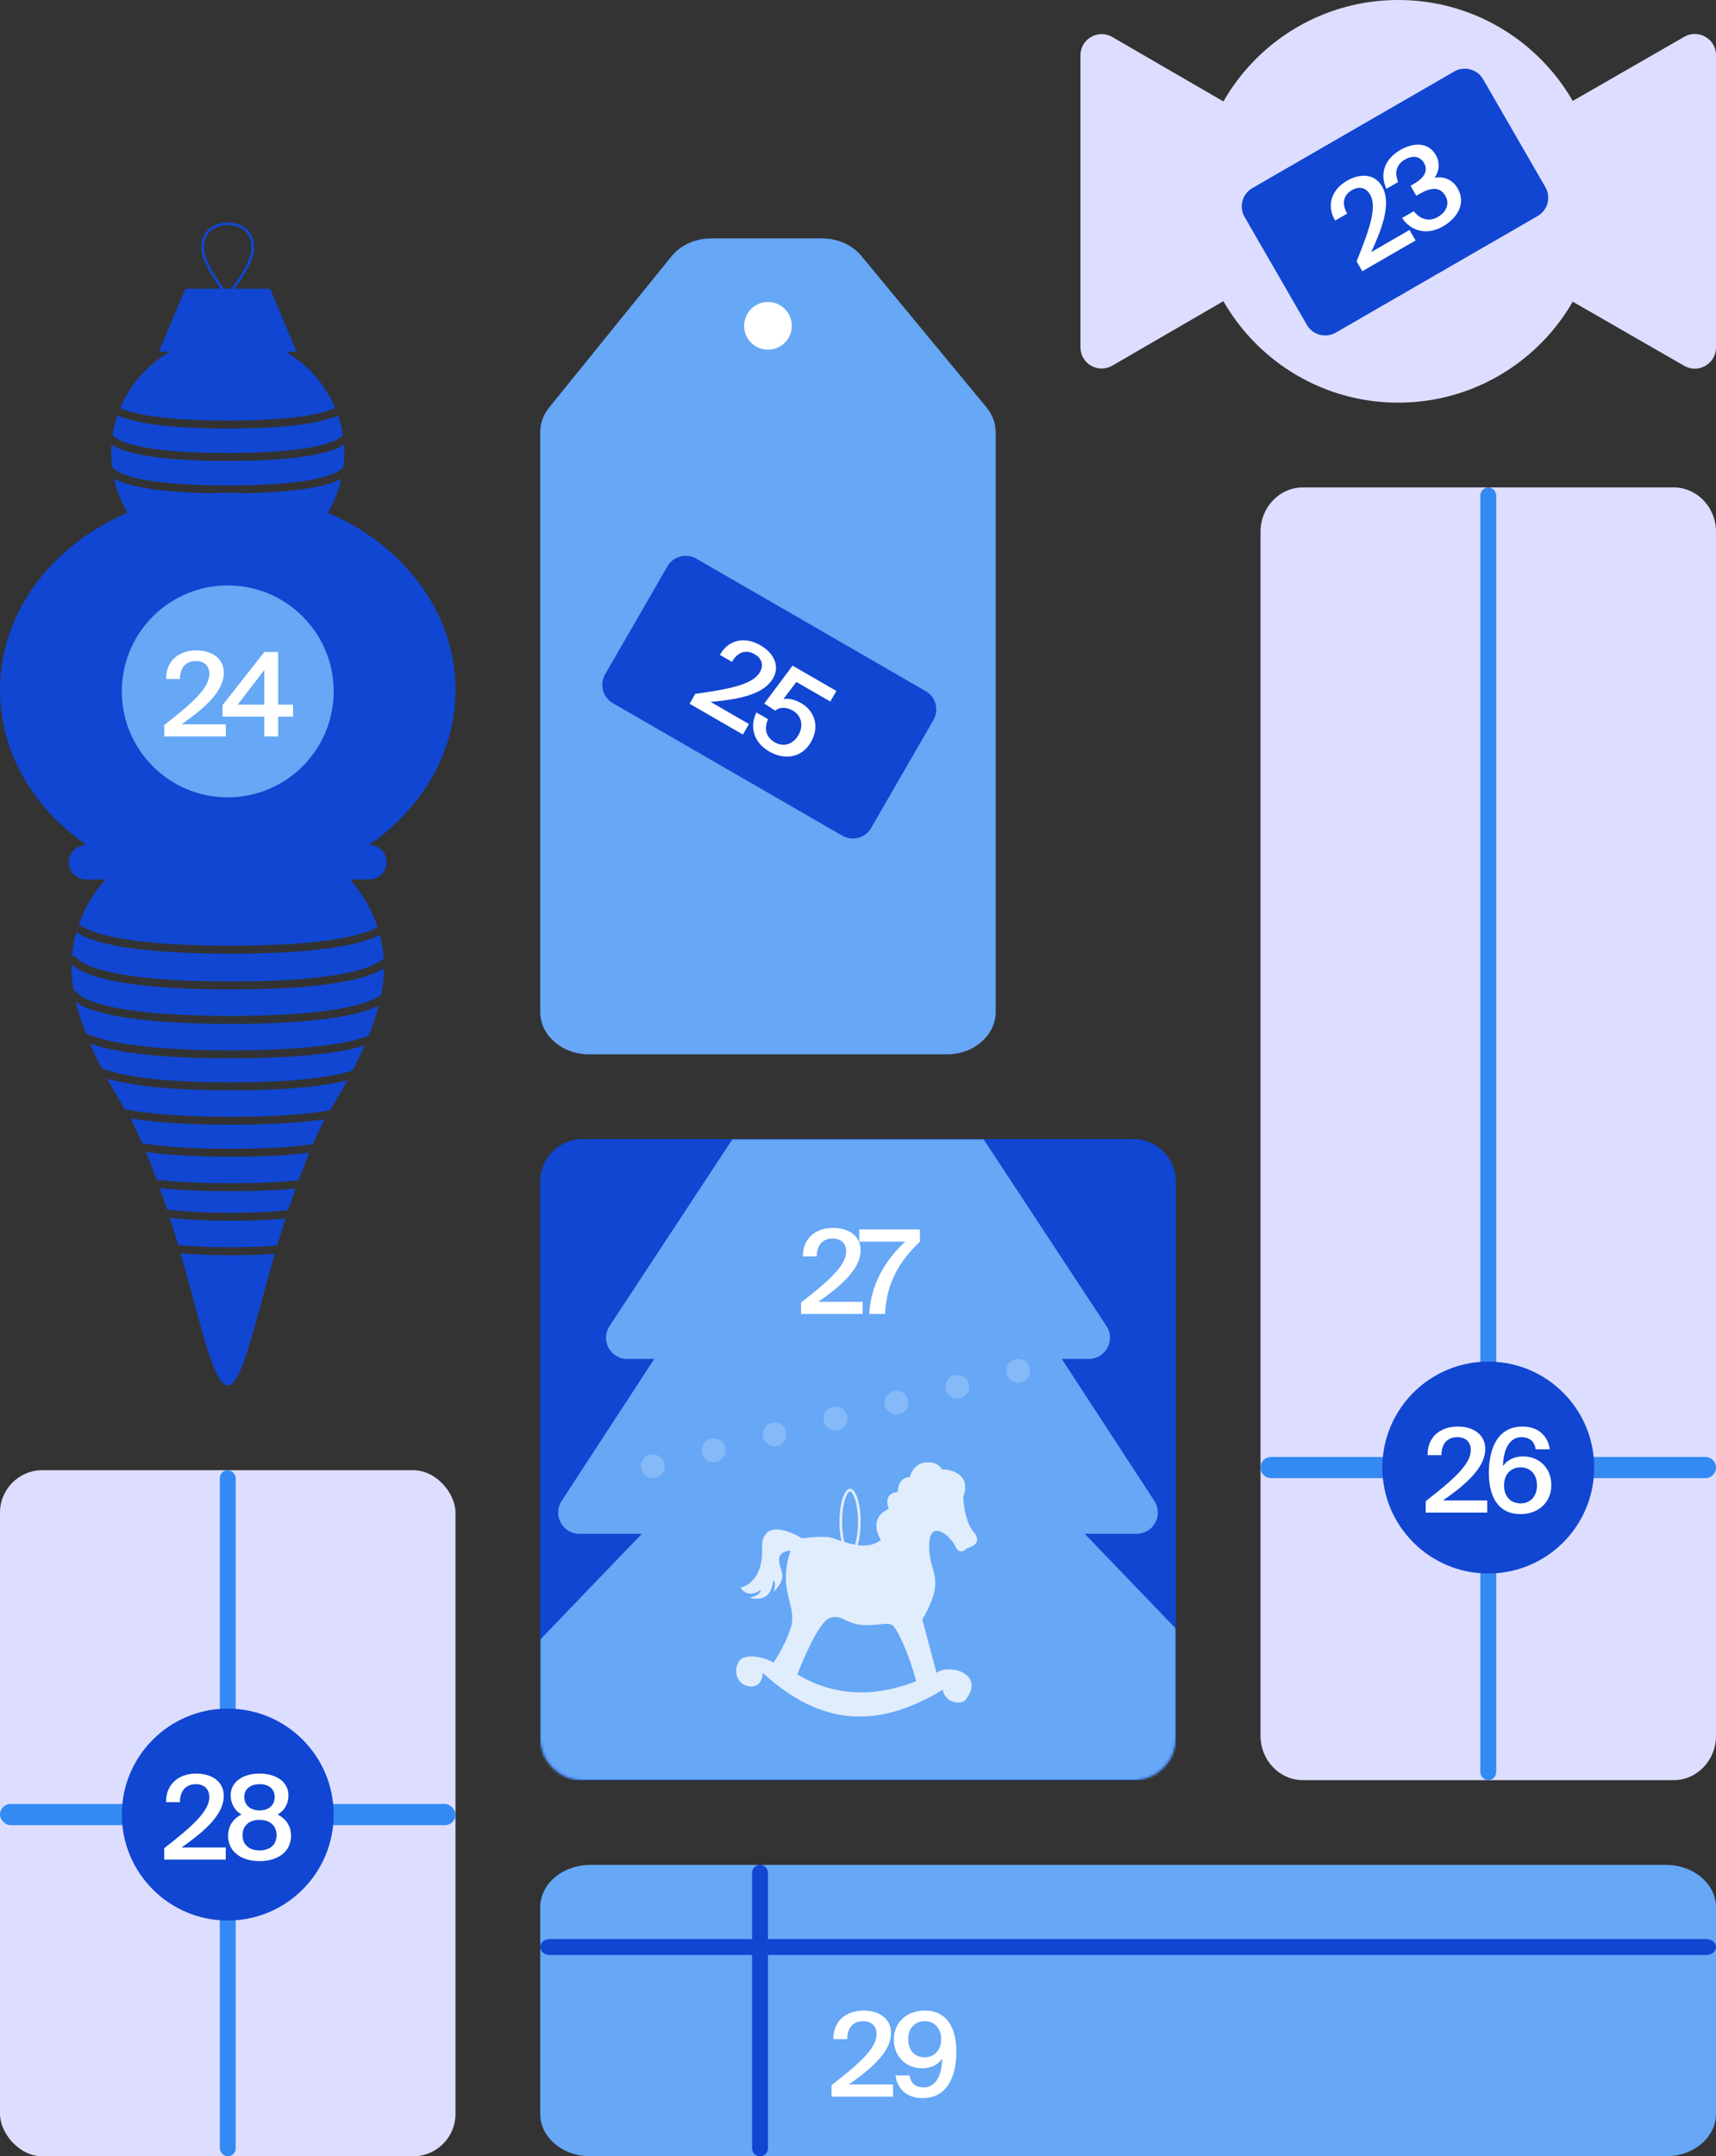 <?xml version="1.0" encoding="UTF-8"?> <svg xmlns="http://www.w3.org/2000/svg" width="648" height="814" fill="none"><rect width="100%" height="100%" fill="#333333" stroke="none"/> <path fill="#66A7F6" d="M629.107 704H222.894C212.459 704 204 711.163 204 720v78c0 8.837 8.459 16 18.894 16h406.213c10.435 0 18.893-7.163 18.893-16v-78c0-8.837-8.458-16-18.893-16Z"></path> <path fill="#1046D1" d="M644.458 732H207.543c-1.956 0-3.543 1.343-3.543 3s1.587 3 3.543 3h436.915c1.956 0 3.542-1.343 3.542-3s-1.586-3-3.542-3Z"></path> <path fill="#1046D1" d="M290 707a3 3 0 1 0-6 0v104a3 3 0 0 0 6 0V707Z"></path> <path fill="#fff" d="M326.1 759c5.896 0 10.384 2.992 10.384 8.448 0 6.6-6.336 12.76-15.972 19.448h16.72v4.576H314v-4.312c10.648-8.272 17.028-13.992 17.028-19.272 0-3.124-1.98-4.884-5.148-4.884-3.036 0-5.94 1.804-5.94 6.776h-5.236c-.132-6.424 4.4-10.78 11.396-10.78Zm29.313 10.824c0-4.268-2.64-6.82-6.204-6.82-3.696 0-6.248 2.552-6.248 6.82 0 4.224 2.552 6.82 6.204 6.82 3.52 0 6.248-2.64 6.248-6.82Zm-6.556 18.172c4.356 0 6.82-4.356 6.952-10.868-1.408 2.068-3.96 3.652-7.656 3.652-5.852 0-10.604-4.224-10.604-10.912 0-6.336 4.752-10.868 11.616-10.868 8.272 0 11.968 6.248 11.968 15.576 0 9.196-3.388 17.468-12.716 17.468-6.688 0-9.768-4.356-10.252-8.58h5.324c.352 3.124 2.508 4.532 5.368 4.532Z"></path> <g clip-path="url(#a)"> <path fill="#DDDEFF" d="M540.062 82.935c-5.349-3.076-5.349-10.794 0-13.87l95.951-55.172c5.334-3.067 11.988.783 11.988 6.935v110.344c0 6.152-6.654 10.002-11.988 6.935l-95.951-55.172ZM515.064 82.92c5.316-3.082 5.316-10.758 0-13.84l-95.051-55.115C414.68 10.873 408 14.721 408 20.886v110.228c0 6.165 6.68 10.013 12.013 6.921l95.051-55.114Z"></path> <path fill="#DDDEFF" d="M528 152c41.974 0 76-34.026 76-76S569.974 0 528 0c-41.973 0-76 34.026-76 76s34.027 76 76 76Z"></path> <path fill="#1046D1" d="m580.639 81.56-76.21 44a8.001 8.001 0 0 1-10.929-2.928L470 81.929A8 8 0 0 1 472.929 71l76.21-44a8 8 0 0 1 10.928 2.929l23.5 40.703a8 8 0 0 1-2.928 10.928Z"></path> <path fill="#fff" d="M508.674 68.222c5.106-2.948 10.488-2.6 13.216 2.124 3.3 5.716.893 14.219-4.108 24.829l14.48-8.36 2.288 3.963-20.119 11.616-2.156-3.735c5.085-12.487 7.75-20.631 5.11-25.204-1.562-2.705-4.156-3.24-6.9-1.655-2.63 1.518-4.243 4.532-1.756 8.838l-4.535 2.618c-3.326-5.497-1.58-11.536 4.48-15.034Zm34.282 13.69c3.2-1.849 4.589-4.988 2.851-7.998-2.046-3.544-5.532-3.157-9.647-.781l-1.334.77-2.178-3.773 1.143-.66c4.268-2.464 5.588-5.105 3.938-7.963-1.606-2.782-4.602-2.78-7.155-1.306-3.353 1.936-4.055 5.034-2.604 8.515l-4.42 2.552c-2.617-5.5-.808-11.168 5.289-14.688 4.61-2.662 10.393-3.206 13.385 1.976 1.584 2.744 1.303 5.954-.453 8.543 4.019-.695 7.029 1.175 8.657 3.995 3.256 5.64.001 11.177-5.525 14.367-6.363 3.674-12.327 1.528-15.448-3.173l4.42-2.552c2.179 2.806 5.499 4.243 9.081 2.175Z"></path> </g> <g clip-path="url(#b)"> <path fill="#1046D1" fill-rule="evenodd" d="M130 171c0 1.862-.116 3.696-.34 5.497-.16-.001-.16-.003-.16-.005v-.023l.001-.028a4.373 4.373 0 0 1 .009-.098l.003-.019.004-.017.002-.011-.005.014c-.016.041-.089.208-.327.47-.485.534-1.651 1.455-4.328 2.437-5.373 1.969-16.409 4.033-38.858 4.033-22.45 0-33.487-2.064-38.86-4.033-2.676-.982-3.842-1.903-4.328-2.437-.237-.262-.31-.429-.327-.47a.185.185 0 0 1-.005-.014s.003.009.006.028l.006.037.002.018.001.013a1.155 1.155 0 0 1 .004.077v.023c0 .002 0 .004-.16.005a44.418 44.418 0 0 1-.227-8.664c.953.645 2.245 1.308 3.996 1.95C51.987 171.939 63.451 174 86.001 174c22.549 0 34.013-2.061 39.89-4.217 1.751-.642 3.043-1.305 3.997-1.95A44.87 44.87 0 0 1 130 171Zm-4.109 11.033c1.226-.449 2.226-.909 3.044-1.365a43.74 43.74 0 0 1-5.149 12.889C152.339 205.675 172 231.099 172 260.5c0 23.723-12.8 44.856-32.743 58.5h.243a6.5 6.5 0 1 1 0 13h-7.329c4.67 5.266 8.247 11.348 10.423 17.97-.902.509-2.078 1.06-3.61 1.622C131.736 354.249 116.95 357 87 357c-29.95 0-44.736-2.751-51.983-5.408-2.71-.994-4.307-1.954-5.24-2.706 2.2-6.202 5.639-11.909 10.053-16.886H32.5a6.5 6.5 0 1 1 0-13h.244C12.8 305.356 0 284.223 0 260.5c0-29.401 19.661-54.825 48.215-66.943a43.718 43.718 0 0 1-5.15-12.889c.818.456 1.819.916 3.044 1.365 5.308 1.947 15.172 3.817 33.642 4.161a100.175 100.175 0 0 1 12.499 0c18.469-.344 28.333-2.214 33.641-4.161Zm3.579-17.882c-.045.082-.13.211-.283.379-.485.534-1.651 1.455-4.328 2.437-5.373 1.969-16.409 4.033-38.858 4.033-22.45 0-33.487-2.064-38.86-4.033-2.676-.982-3.842-1.903-4.328-2.437a2.085 2.085 0 0 1-.283-.379 43.687 43.687 0 0 1 1.809-7.341c.53.243 1.119.484 1.77.723 5.878 2.156 17.342 4.217 39.892 4.217 22.549 0 34.013-2.061 39.89-4.217.652-.239 1.24-.48 1.771-.723a43.696 43.696 0 0 1 1.808 7.341ZM86 127c-18.273 0-33.944 11.139-40.594 26.998.493.232 1.067.473 1.736.719 5.372 1.969 16.408 4.033 38.858 4.033 22.45 0 33.486-2.064 38.859-4.033a21.696 21.696 0 0 0 1.736-.719C119.945 138.139 104.273 127 86.001 127Zm58.997 238.522c-.032 2.976-.338 6.311-1.083 10.103-.964.711-2.499 1.575-4.93 2.467-7.248 2.657-22.034 5.408-51.984 5.408-29.95 0-44.736-2.751-51.983-5.408-3.615-1.326-5.25-2.591-5.97-3.382-.354-.391-.486-.665-.532-.782-.02-.05-.025-.076-.025-.076l.001.003a.605.605 0 0 1 .008.088v.01l.001.017v.022c0 .003 0 .006-.711.007C27.222 370.655 27 367.68 27 365c0-.36.005-.718.012-1.076 1.192 1.226 3.285 2.632 6.972 3.984 7.753 2.843 22.967 5.592 53.017 5.592 30.049 0 45.263-2.749 53.015-5.592 2.162-.792 3.776-1.604 4.981-2.386Zm-4.981 15.386a30.742 30.742 0 0 0 2.983-1.262c-.883 3.425-2.107 7.19-3.767 11.353l-.119.045-.129.048C131.736 393.749 116.95 396.5 87 396.5c-29.95 0-44.736-2.751-51.983-5.408a27.517 27.517 0 0 1-2.652-1.119c-1.668-4.303-2.865-8.173-3.698-11.676 1.237.851 2.948 1.743 5.317 2.611 7.753 2.843 22.967 5.592 53.017 5.592 30.049 0 45.263-2.749 53.015-5.592ZM33.97 393.903a151.711 151.711 0 0 0 4.401 9.335c.32.131.66.263 1.02.395 6.623 2.428 20.16 4.95 47.61 4.95 25.598 0 39.097-2.193 46.172-4.458a156.853 156.853 0 0 0 4.52-9.44c-8.341 2.546-23.395 4.815-50.693 4.815-30.05 0-45.263-2.749-53.016-5.592l-.014-.005Zm13.182 24.82a236.134 236.134 0 0 1-6.724-11.58c7.65 2.349 21.473 4.44 46.573 4.44 22.706 0 36.183-1.711 44.211-3.777a239.42 239.42 0 0 1-6.625 11.339c-8.006 1.393-19.912 2.438-37.587 2.438-19.421 0-31.877-1.262-39.848-2.86Zm2.137 3.444a201.11 201.11 0 0 1 4.381 9.423c7.253 1.195 17.856 2.077 33.33 2.077 14.015 0 24.034-.724 31.188-1.748a202.73 202.73 0 0 1 4.351-9.405c-8.155 1.222-19.563 2.069-35.538 2.069-17.449 0-29.448-1.01-37.712-2.416Zm9.879 23.184a268.406 268.406 0 0 0-4.114-10.51c7.397 1.081 17.668 1.826 31.947 1.826 12.962 0 22.62-.614 29.825-1.536a268.479 268.479 0 0 0-4.076 10.445c-6.564.663-14.976 1.091-25.75 1.091-11.948 0-20.992-.526-27.832-1.316Zm1.138 3.144c.96 2.698 1.88 5.395 2.763 8.078 5.627.744 13.35 1.26 23.931 1.26 9.332 0 16.44-.401 21.848-1.006a353.275 353.275 0 0 1 2.774-8.128c-6.48.598-14.554.968-24.621.968-11.17 0-19.888-.456-26.695-1.172Zm6.952 21.548c-1-3.384-2.053-6.834-3.167-10.319 5.668.672 13.115 1.109 22.91 1.109 8.643 0 15.458-.34 20.836-.882a484.368 484.368 0 0 0-3.147 10.271c-4.76.378-10.58.611-17.69.611-8.166 0-14.63-.307-19.742-.79Zm.905 3.094c1.822 6.291 3.462 12.315 4.973 17.864C78.226 509.69 81.85 523 86.001 523c4.15 0 7.775-13.31 12.864-31.999v-.002c1.498-5.501 3.123-11.469 4.926-17.7-4.645.335-10.184.534-16.79.534-7.607 0-13.797-.263-18.838-.696Zm76.73-111.362a48.037 48.037 0 0 0-1.434-8.862c-.957.498-2.093 1-3.443 1.495-7.752 2.843-22.966 5.592-53.015 5.592-30.05 0-45.264-2.749-53.017-5.592-2.275-.834-3.943-1.689-5.167-2.509A47.956 47.956 0 0 0 27.166 361c1.334 0 1.334-.004 1.334-.008V360.943l-.002-.023-.001-.02a.605.605 0 0 0-.003-.034c.004.013.01.034.021.062.046.117.178.391.533.782.72.791 2.354 2.056 5.969 3.382C42.264 367.749 57.05 370.5 87 370.5c29.95 0 44.736-2.751 51.984-5.408 3.517-1.29 5.16-2.523 5.909-3.317Z" clip-rule="evenodd"></path> <path fill="#1046D1" fill-rule="evenodd" d="M94.068 97.638c-1.456 3.752-3.65 7.172-5.496 9.667A53.788 53.788 0 0 1 87.263 109h-2.526c-.4-.498-.842-1.066-1.308-1.695-1.846-2.495-4.04-5.915-5.496-9.667-1.41-3.632-1.066-6.781.38-8.99C79.755 86.444 82.41 85 86 85c3.59 0 6.245 1.444 7.688 3.648 1.446 2.209 1.79 5.358.38 8.99ZM83.462 109c-2-2.564-4.73-6.538-6.462-11-3-7.732 1.268-14 9-14s12 6.268 9 14c-1.73 4.462-4.461 8.436-6.46 11H102l10 23.742s-14.13.928-26-3.464c-11.868 4.392-26 3.464-26 3.464L70 109h13.462Z" clip-rule="evenodd"></path> <path fill="#66A7F6" d="M86 301c22.092 0 40-17.909 40-40s-17.908-40-40-40c-22.09 0-40 17.909-40 40s17.91 40 40 40Z"></path> <path fill="#fff" d="M74.13 245.528c5.896 0 10.384 2.992 10.384 8.448 0 6.6-6.336 12.76-15.972 19.448h16.72V278H62.03v-4.312c10.648-8.272 17.028-13.992 17.028-19.272 0-3.124-1.98-4.884-5.148-4.884-3.036 0-5.94 1.804-5.94 6.776h-5.236c-.132-6.424 4.4-10.78 11.396-10.78Zm25.671 7.392L89.77 265.988h10.032V252.92Zm10.868 13.068v4.532h-5.632V278h-5.236v-7.48H84.05v-4.356L99.845 246.1h5.192v19.888h5.632Z"></path> </g> <path fill="#66A7F6" d="M357.654 398c10.132 0 18.346-7.163 18.346-16V163.164c0-3.357-1.211-6.63-3.461-9.354l-47.234-57.164C321.857 92.473 316.319 90 310.421 90h-41.874c-5.961 0-11.551 2.526-14.989 6.773l-46.199 57.078c-2.185 2.7-3.358 5.923-3.358 9.227L204 382c0 8.837 8.214 16 18.347 16h135.307Z"></path> <path fill="#1046D1" d="m318.052 315.457-86.603-50a8.001 8.001 0 0 1-2.928-10.929l23.5-40.703a8 8 0 0 1 10.928-2.928l86.603 50a8 8 0 0 1 2.928 10.928l-23.5 40.703a8 8 0 0 1-10.928 2.929Z"></path> <path fill="#fff" d="M287.123 243.587c5.106 2.948 7.497 7.784 4.769 12.509-3.299 5.716-11.867 7.882-23.556 8.856l14.48 8.36-2.288 3.963-20.12-11.616 2.156-3.734c13.358-1.84 21.743-3.604 24.383-8.176 1.562-2.706.727-5.22-2.016-6.804-2.629-1.518-6.046-1.408-8.532 2.898l-4.535-2.618c3.098-5.629 9.201-7.135 15.259-3.638Zm5.515 36.666c3.049 1.76 6.703.974 8.837-2.722 2.376-4.115.679-7.687-2.065-9.271-2.591-1.496-5.146-1.294-6.664.014l-4.136-2.692 10.695-14.301 16.538 9.548-2.31 4.001-12.803-7.392-4.881 6.429c1.95-.297 4.229.156 6.706 1.586 4.725 2.728 7.237 8.497 3.651 14.708-3.564 6.173-10.181 6.722-15.668 3.554-6.402-3.696-7.335-9.824-4.89-14.763l4.383 2.53c-1.43 3.443-1.051 6.659 2.607 8.771ZM281 123a9 9 0 1 1 18 0 9 9 0 0 1-18 0Z"></path> <path fill="#DDDEFF" d="M632 184H492c-8.836 0-16 7.502-16 16.755v454.49c0 9.253 7.164 16.755 16 16.755h140c8.837 0 16-7.502 16-16.755v-454.49c0-9.253-7.163-16.755-16-16.755Z"></path> <path fill="#338AF3" d="M565 187.142c0-1.735-1.343-3.142-3-3.142-1.656 0-3 1.407-3 3.142v481.716c0 1.735 1.344 3.142 3 3.142 1.657 0 3-1.407 3-3.142V187.142Z"></path> <path fill="#338AF3" d="M644 550H480a4 4 0 0 0 0 8h164a4 4 0 1 0 0-8Z"></path> <path fill="#1046D1" d="M562 594c22.092 0 40-17.909 40-40s-17.908-40-40-40c-22.091 0-40 17.909-40 40s17.909 40 40 40Z"></path> <path fill="#fff" d="M550.48 538.528c5.896 0 10.384 2.992 10.384 8.448 0 6.6-6.336 12.76-15.972 19.448h16.72V571H538.38v-4.312c10.648-8.272 17.028-13.992 17.028-19.272 0-3.124-1.98-4.884-5.148-4.884-3.036 0-5.94 1.804-5.94 6.776h-5.236c-.132-6.424 4.4-10.78 11.396-10.78Zm17.476 22.22c0 4.224 2.552 6.776 6.204 6.776 3.652 0 6.248-2.552 6.248-6.776s-2.552-6.82-6.204-6.82c-3.652 0-6.248 2.596-6.248 6.82Zm6.556-18.216c-4.356 0-6.82 4.4-6.952 10.912 1.408-2.068 3.96-3.652 7.656-3.652 5.852 0 10.604 4.224 10.604 10.868 0 6.336-4.752 10.912-11.616 10.912-8.272 0-11.968-6.248-11.968-15.576 0-9.196 3.344-17.468 12.672-17.468 6.732 0 9.812 4.356 10.296 8.58h-5.324c-.352-3.124-2.508-4.576-5.368-4.576Z"></path> <g clip-path="url(#c)"> <path fill="#1046D1" d="M428 430H220c-8.836 0-16 7.163-16 16v210c0 8.837 7.164 16 16 16h208c8.837 0 16-7.163 16-16V446c0-8.837-7.163-16-16-16Z"></path> <mask id="d" width="241" height="242" x="204" y="430" maskUnits="userSpaceOnUse" style="mask-type:alpha"> <path fill="#66A7F6" d="M428 430H220c-8.836 0-16 7.163-16 16v210c0 8.837 7.164 16 16 16h208c8.837 0 16-7.163 16-16V446c0-8.837-7.163-16-16-16Z"></path> </mask> <g mask="url(#d)"> <path fill="#66A7F6" fill-rule="evenodd" d="M317.317 368.155c3.161-4.803 10.205-4.803 13.366 0l87.158 132.447c3.501 5.32-.315 12.398-6.683 12.398h-10.202l34.976 53.63c3.471 5.321-.347 12.37-6.7 12.37h-19.616l76.367 79.456c4.886 5.084 1.283 13.544-5.768 13.544h-308.43c-7.051 0-10.654-8.46-5.768-13.544L242.383 579h-23.614c-6.353 0-10.172-7.049-6.701-12.37L247.044 513h-10.203c-6.367 0-10.183-7.078-6.682-12.398l87.158-132.447Z" clip-rule="evenodd"></path> </g> <path fill="#fff" d="M314.601 463.528c5.896 0 10.384 2.992 10.384 8.448 0 6.6-6.336 12.76-15.972 19.448h16.72V496h-23.232v-4.312c10.648-8.272 17.028-13.992 17.028-19.272 0-3.124-1.98-4.884-5.148-4.884-3.036 0-5.94 1.804-5.94 6.776h-5.236c-.132-6.424 4.4-10.78 11.396-10.78Zm9.864 5.192v-4.62h22.924v4.62c-8.14 7.788-12.496 15.532-13.2 27.28h-5.94c.572-11.264 6.16-20.46 13.596-27.28h-17.38Z"></path> <path fill="#fff" fill-opacity=".2" d="M246.5 558a4.5 4.5 0 1 0 0-9 4.5 4.5 0 0 0 0 9ZM269.5 552a4.5 4.5 0 1 0 0-9 4.5 4.5 0 0 0 0 9ZM292.5 546a4.5 4.5 0 1 0 0-9 4.5 4.5 0 0 0 0 9ZM315.5 540a4.5 4.5 0 1 0 0-9 4.5 4.5 0 0 0 0 9ZM338.5 534a4.5 4.5 0 1 0 0-9 4.5 4.5 0 0 0 0 9ZM361.5 528a4.5 4.5 0 1 0 0-9 4.5 4.5 0 0 0 0 9ZM384.5 522a4.5 4.5 0 1 0 0-9 4.5 4.5 0 0 0 0 9Z"></path> <path fill="#fff" fill-opacity=".8" fill-rule="evenodd" d="M298.521 614.842c-2.121 6.541-6.435 12.805-6.435 12.805-2.36-1.708-10.941-4.055-13.086-.427-2.146 3.628-.858 8.749 4.076 9.39 3.947.512 4.934-3.201 4.934-5.122 21.967 20.145 43.334 21.34 68.005 6.402.858 5.122 6.935 5.762 8.58 3.841 7.722-9.816-6.006-13.871-10.94-10.243l-5.364-20.06c6.274-11.031 5.205-14.855 3.879-19.598-.624-2.23-1.304-4.663-1.304-8.144 0-10.884 8.151-3.842 9.867 0 1.373 3.073 3.433 1.849 4.291.853 2.216-.498 5.878-2.39 2.789-5.975-3.09-3.585-4.005-10.457-4.076-13.444 3.089-8.366-4.147-10.457-8.151-10.457-.344-1.195-2.003-2.063-2.789-2.348-6.179-1.536-8.725 2.917-9.226 5.335-3.775 0-4.576 3.699-4.505 5.549-4.805.341-4.289 4.41-3.431 6.402-6.693 2.902-4.791 9.034-3.004 11.737-2.587 2.06-5.73 2.359-8.787 1.954.715-2.259 1.156-5.364 1.156-8.792 0-6.904-1.791-12.5-4-12.5s-4 5.596-4 12.5c0 2.705.275 5.209.742 7.255-.467-.157-.916-.312-1.345-.46-1.453-.501-2.669-.92-3.503-1.024-2.746-.341-7.866.142-10.082.427-5.149-3.201-15.36-6.914-15.017 3.841.343 10.756-5.292 14.298-8.152 14.725 2.231 3.756 6.078 2.134 7.723.854-.343 2.048-3.146 2.845-4.505 2.987 7.626 1.937 8.625-3.451 9.03-5.637.131-.705.2-1.077.409-.765.687 1.024.143 3.272-.214 4.268.858-.782 2.703-2.859 3.217-4.908.341-1.355-.039-2.591-.441-3.896-.357-1.162-.732-2.38-.631-3.787.171-2.39 2.932-2.987 4.29-2.987-2.934 8.879-1.579 14.292-.409 18.965.882 3.526 1.659 6.63.409 10.484Zm24.323-31.708c-1.38-.249-2.728-.621-3.983-1.016-.531-2.047-.861-4.698-.861-7.618 0-3.378.44-6.395 1.125-8.534.344-1.075.732-1.873 1.116-2.38.396-.524.662-.586.759-.586.097 0 .364.062.76.586.384.507.772 1.305 1.116 2.38.685 2.139 1.124 5.156 1.124 8.534 0 3.378-.439 6.395-1.124 8.534l-.032.1Zm-21.748 48.994c2.502-6.615 8.451-20.145 12.227-21.34 2.651-.839 4.084-.13 5.895.767 1.414.699 3.056 1.513 5.689 1.794 2.994.319 5.347.055 7.248-.158 1.914-.215 3.367-.378 4.551.158 2.36 1.067 7.723 14.511 9.225 21.34-17.162 6.616-31.75 5.122-44.835-2.561Z" clip-rule="evenodd"></path> </g> <rect width="172" height="259" y="555" fill="#DDDEFF" rx="16"></rect> <rect width="6" height="259" x="83.001" y="555" fill="#338AF3" rx="3"></rect> <rect width="172" height="8" y="681" fill="#338AF3" rx="4"></rect> <circle cx="86.001" cy="685" r="40" fill="#1046D1"></circle> <path fill="#fff" d="M74.115 669.528c5.896 0 10.384 2.992 10.384 8.448 0 6.6-6.336 12.76-15.972 19.448h16.72V702H62.015v-4.312c10.648-8.272 17.028-13.992 17.028-19.272 0-3.124-1.98-4.884-5.148-4.884-3.036 0-5.94 1.804-5.94 6.776h-5.236c-.132-6.424 4.4-10.78 11.396-10.78Zm23.9 0c6.644 0 10.912 3.432 10.912 8.184 0 2.772-1.144 5.544-4.092 7.26 3.74 1.936 5.06 4.972 5.06 7.964 0 6.292-5.192 9.636-11.88 9.636-6.688 0-11.88-3.344-11.88-9.636 0-2.948 1.32-6.072 5.06-7.964-2.816-1.584-4.092-4.488-4.092-7.26 0-4.752 4.224-8.184 10.912-8.184Zm0 17.468c-3.916 0-6.424 2.2-6.424 5.764 0 3.652 2.508 5.764 6.424 5.764 3.916 0 6.424-2.112 6.424-5.764 0-3.564-2.508-5.764-6.424-5.764Zm5.72-8.624c0-3.036-2.2-4.84-5.72-4.84-3.476 0-5.764 1.804-5.764 4.84 0 3.036 2.288 5.06 5.764 5.06 3.52 0 5.72-2.024 5.72-5.06Z"></path> <defs> <clipPath id="a"> <path fill="#fff" d="M408 0h240v152H408z"></path> </clipPath> <clipPath id="b"> <path fill="#fff" d="M0 84h172v439H0z"></path> </clipPath> <clipPath id="c"> <path fill="#fff" d="M204 430h240v242H204z"></path> </clipPath> </defs> </svg> 